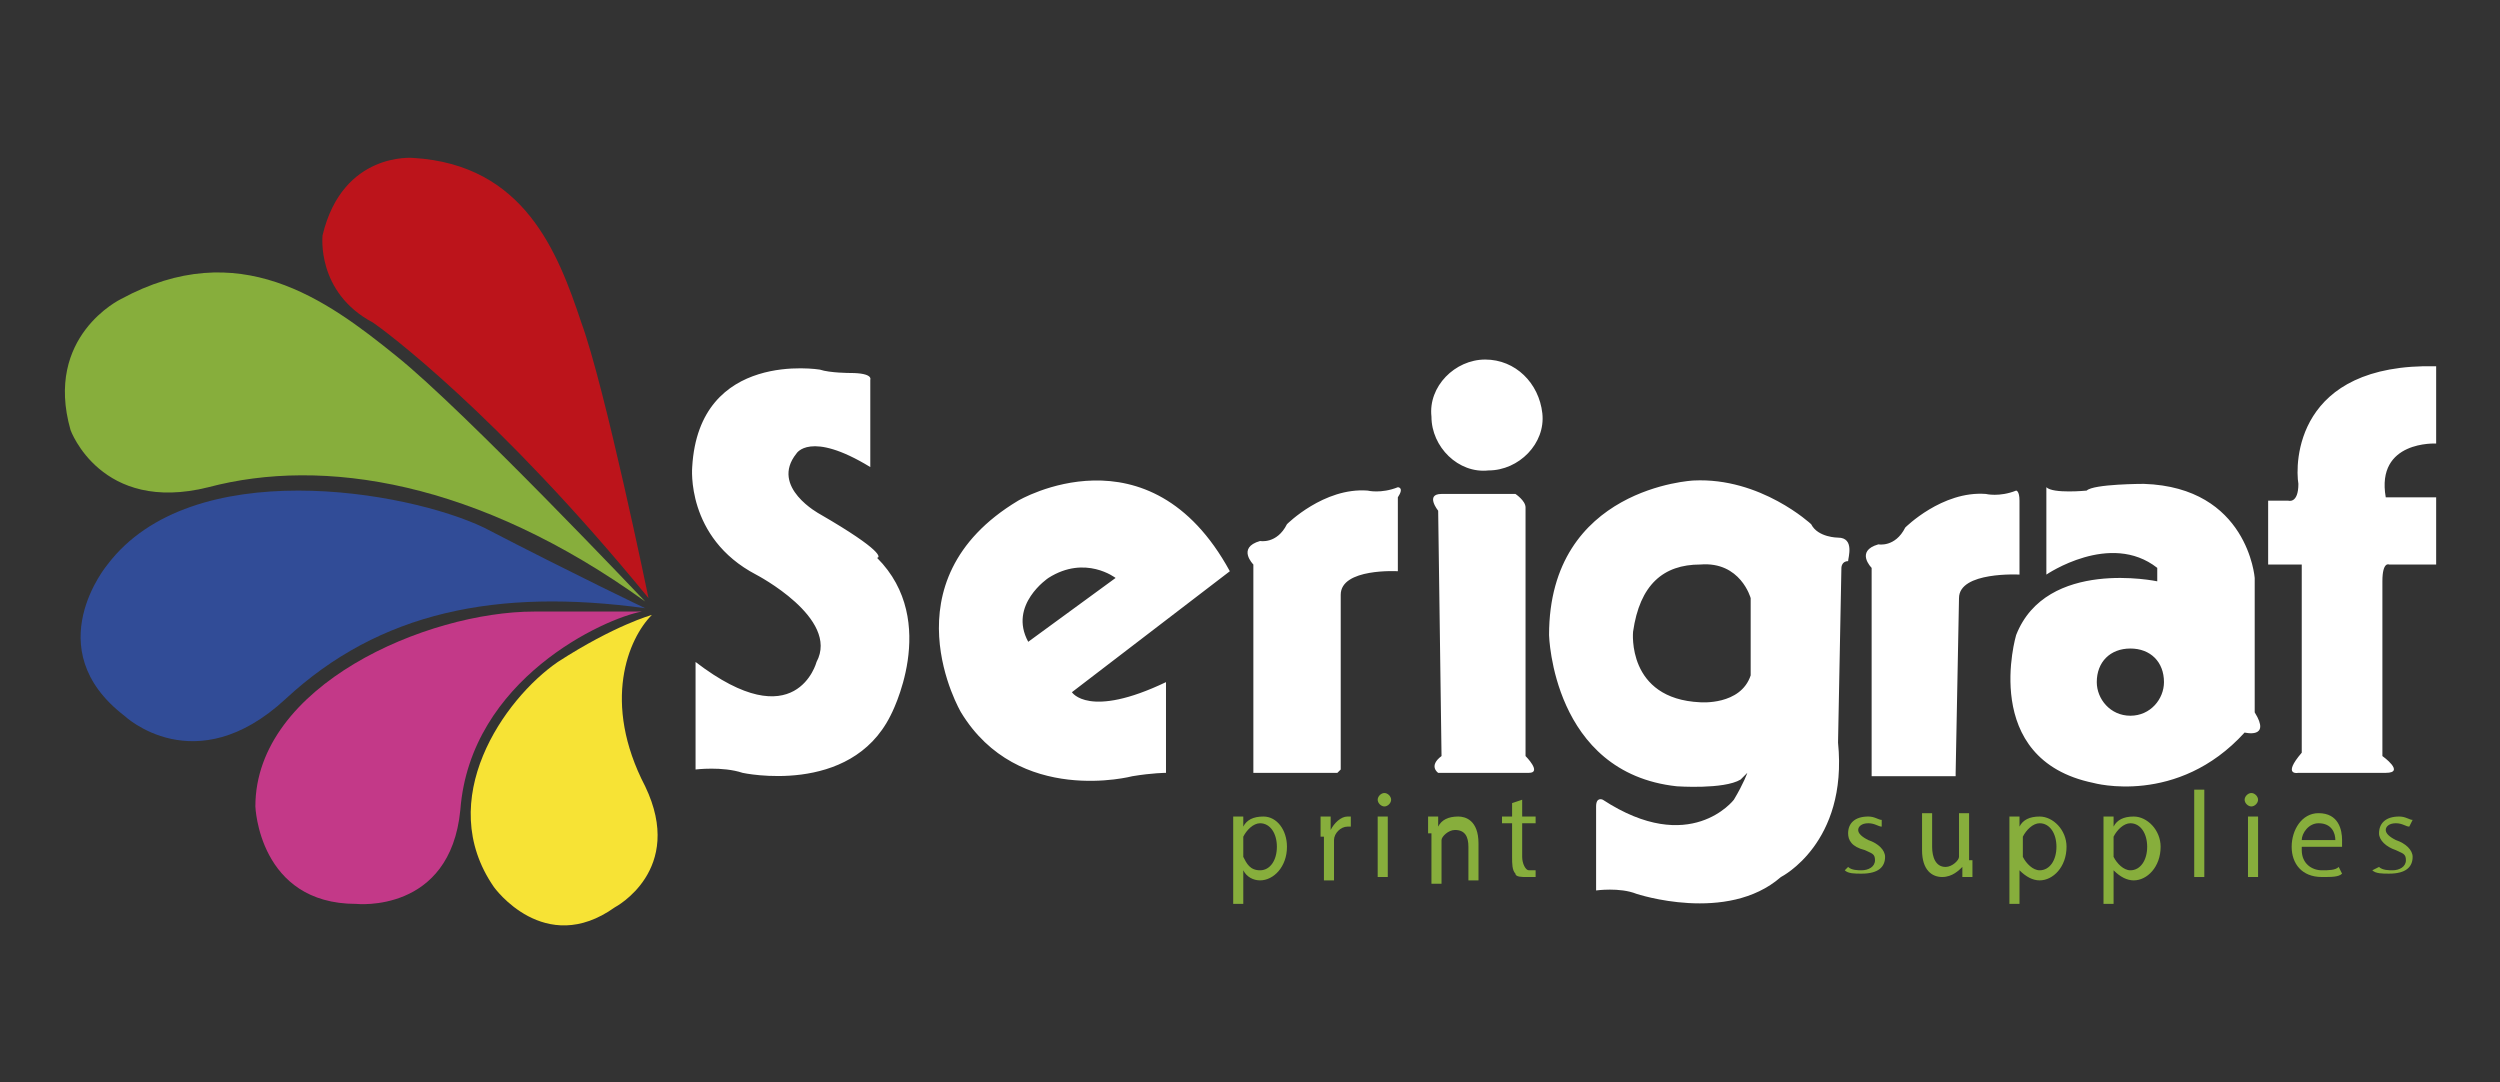 <?xml version="1.0" encoding="utf-8"?>
<!-- Generator: Adobe Illustrator 27.5.0, SVG Export Plug-In . SVG Version: 6.00 Build 0)  -->
<svg version="1.1" id="Layer_1" xmlns="http://www.w3.org/2000/svg" xmlns:xlink="http://www.w3.org/1999/xlink" x="0px" y="0px"
	 viewBox="0 0 74.4 32.2" style="enable-background:new 0 0 74.4 32.2;" xml:space="preserve">
<rect x="0" y="0" width="74.4" height="32.2" fill="#333333" stroke="none"/>
<style type="text/css">
	.st0{fill:#F7E335;}
	.st1{fill:#C33988;}
	.st2{fill:#87AE3C;}
	.st3{fill:#BC141B;}
	.st4{fill:#314C97;}
	.st5{fill:#FFFFFF;}
</style>
<g>
	<g>
		<g>
			<path class="st0" d="M19.4,18.3c0,0-1.1,0.3-2.8,1.4c-1.6,1.1-3.7,4.1-1.9,6.7c0,0,1.5,2.1,3.6,0.6c0,0,2.1-1.1,0.9-3.6
				C17.9,20.9,18.7,19,19.4,18.3"/>
			<path class="st1" d="M19.1,18.2c-0.7,0-0.9,0-3.2,0c-3.2,0-8.3,2.2-8.3,5.8c0,0,0.1,2.9,3,2.9c0,0,2.8,0.3,3.1-2.8
				C14,20.2,18,18.4,19.1,18.2"/>
			<path class="st2" d="M19.2,17.9c0,0-5.4-5.7-7.4-7.3C9.7,8.9,7.1,7,3.6,8.9c0,0-2.3,1.1-1.5,3.9c0,0,0.9,2.5,4.1,1.7
				C9.6,13.6,14.2,14.3,19.2,17.9"/>
			<path class="st3" d="M19.3,17.8c0,0-1.3-6.3-2-8.2c-0.7-2.1-1.7-4.7-5-4.9c0,0-2.1-0.2-2.7,2.3c0,0-0.2,1.7,1.5,2.6
				C11.4,9.8,14.8,12.3,19.3,17.8"/>
			<path class="st4" d="M19.2,18.1c0,0-2.1-1-4.8-2.4c-2.3-1.1-8.7-2.2-11.2,1.1c0,0-2.1,2.5,0.5,4.5c0,0,2.1,2,4.8-0.5
				C11.3,18.2,14.8,17.5,19.2,18.1"/>
			<path class="st2" d="M55,25.8c0.1,0.1,0.3,0.1,0.4,0.1c0.2,0,0.4-0.1,0.4-0.3c0-0.2-0.1-0.2-0.3-0.3C55.1,25.2,55,25,55,24.8
				c0-0.3,0.2-0.5,0.6-0.5c0.2,0,0.3,0.1,0.4,0.1L56,24.6c-0.1,0-0.2-0.1-0.4-0.1c-0.2,0-0.3,0.1-0.3,0.2c0,0.1,0.1,0.2,0.3,0.3
				c0.3,0.1,0.5,0.3,0.5,0.5c0,0.3-0.2,0.5-0.7,0.5c-0.2,0-0.4,0-0.5-0.1L55,25.8z"/>
			<path class="st2" d="M58.7,25.6c0,0.2,0,0.3,0,0.5h-0.3l0-0.3h0c-0.1,0.1-0.3,0.3-0.6,0.3c-0.3,0-0.6-0.2-0.6-0.8v-1.1h0.3v1
				c0,0.3,0.1,0.6,0.4,0.6c0.2,0,0.4-0.2,0.4-0.3c0,0,0-0.1,0-0.2v-1.1h0.3V25.6z"/>
			<path class="st2" d="M59.8,24.9c0-0.2,0-0.4,0-0.6h0.3l0,0.3h0c0.1-0.2,0.3-0.3,0.6-0.3c0.4,0,0.8,0.4,0.8,0.9c0,0.6-0.4,1-0.8,1
				c-0.2,0-0.4-0.1-0.6-0.3h0v1h-0.3V24.9z M60.2,25.4c0,0,0,0.1,0,0.1c0.1,0.2,0.3,0.4,0.5,0.4c0.3,0,0.5-0.3,0.5-0.7
				c0-0.4-0.2-0.7-0.5-0.7c-0.2,0-0.4,0.2-0.5,0.4c0,0,0,0.1,0,0.1V25.4z"/>
			<path class="st2" d="M62.6,24.9c0-0.2,0-0.4,0-0.6h0.3l0,0.3h0c0.1-0.2,0.3-0.3,0.6-0.3c0.4,0,0.8,0.4,0.8,0.9c0,0.6-0.4,1-0.8,1
				c-0.2,0-0.4-0.1-0.6-0.3h0v1h-0.3V24.9z M62.9,25.4c0,0,0,0.1,0,0.1c0.1,0.2,0.3,0.4,0.5,0.4c0.3,0,0.5-0.3,0.5-0.7
				c0-0.4-0.2-0.7-0.5-0.7c-0.2,0-0.4,0.2-0.5,0.4c0,0,0,0.1,0,0.1V25.4z"/>
			<rect x="65.3" y="23.5" class="st2" width="0.3" height="2.6"/>
			<path class="st2" d="M67.2,23.8c0,0.1-0.1,0.2-0.2,0.2c-0.1,0-0.2-0.1-0.2-0.2c0-0.1,0.1-0.2,0.2-0.2
				C67.1,23.6,67.2,23.7,67.2,23.8 M66.9,24.3h0.3v1.8h-0.3V24.3z"/>
			<path class="st2" d="M68.5,25.3c0,0.4,0.3,0.6,0.6,0.6c0.2,0,0.4,0,0.5-0.1l0.1,0.2c-0.1,0.1-0.3,0.1-0.6,0.1
				c-0.6,0-0.9-0.4-0.9-0.9c0-0.5,0.3-1,0.8-1c0.6,0,0.7,0.5,0.7,0.8c0,0.1,0,0.1,0,0.2H68.5z M69.5,25c0-0.2-0.1-0.5-0.5-0.5
				c-0.3,0-0.5,0.3-0.5,0.5H69.5z"/>
			<path class="st2" d="M70.8,25.8c0.1,0.1,0.3,0.1,0.4,0.1c0.2,0,0.4-0.1,0.4-0.3c0-0.2-0.1-0.2-0.3-0.3c-0.3-0.1-0.5-0.3-0.5-0.5
				c0-0.3,0.2-0.5,0.6-0.5c0.2,0,0.3,0.1,0.4,0.1l-0.1,0.2c-0.1,0-0.2-0.1-0.4-0.1c-0.2,0-0.3,0.1-0.3,0.2c0,0.1,0.1,0.2,0.3,0.3
				c0.3,0.1,0.5,0.3,0.5,0.5c0,0.3-0.2,0.5-0.7,0.5c-0.2,0-0.4,0-0.5-0.1L70.8,25.8z"/>
			<path class="st2" d="M36.7,24.9c0-0.2,0-0.4,0-0.6H37l0,0.3h0c0.1-0.2,0.3-0.3,0.6-0.3c0.4,0,0.7,0.4,0.7,0.9c0,0.6-0.4,1-0.8,1
				c-0.2,0-0.4-0.1-0.5-0.3h0v1h-0.3V24.9z M37,25.4c0,0,0,0.1,0,0.1c0.1,0.2,0.2,0.4,0.5,0.4c0.3,0,0.5-0.3,0.5-0.7
				c0-0.4-0.2-0.7-0.5-0.7c-0.2,0-0.4,0.2-0.5,0.4c0,0,0,0.1,0,0.1V25.4z"/>
			<path class="st2" d="M39.3,24.9c0-0.2,0-0.4,0-0.6h0.3l0,0.4h0c0.1-0.2,0.3-0.4,0.5-0.4c0,0,0.1,0,0.1,0v0.3c0,0-0.1,0-0.1,0
				c-0.2,0-0.4,0.2-0.4,0.4c0,0,0,0.1,0,0.2v1h-0.3V24.9z"/>
			<path class="st2" d="M41.4,23.8c0,0.1-0.1,0.2-0.2,0.2c-0.1,0-0.2-0.1-0.2-0.2c0-0.1,0.1-0.2,0.2-0.2
				C41.3,23.6,41.4,23.7,41.4,23.8 M41,24.3h0.3v1.8H41V24.3z"/>
			<path class="st2" d="M42.5,24.8c0-0.2,0-0.3,0-0.5h0.3l0,0.3h0c0.1-0.2,0.3-0.3,0.6-0.3c0.2,0,0.6,0.1,0.6,0.8v1.1h-0.3v-1
				c0-0.3-0.1-0.5-0.4-0.5c-0.2,0-0.4,0.2-0.4,0.3c0,0,0,0.1,0,0.2v1.1h-0.3V24.8z"/>
			<path class="st2" d="M45.3,23.8v0.5h0.4v0.2h-0.4v1c0,0.2,0.1,0.4,0.2,0.4c0.1,0,0.1,0,0.2,0l0,0.2c-0.1,0-0.2,0-0.3,0
				c-0.1,0-0.3,0-0.3-0.1c-0.1-0.1-0.1-0.3-0.1-0.5v-1h-0.3v-0.2H45v-0.4L45.3,23.8z"/>
			<path class="st5" d="M24.4,15.3c0,0-1.5-0.8-0.7-1.8c0,0,0.4-0.7,2.2,0.4l0-2.6c0,0,0.1-0.2-0.6-0.2c0,0-0.6,0-0.9-0.1
				c0,0-3.6-0.6-3.8,2.9c0,0-0.2,2.1,1.9,3.2c0,0,2.5,1.3,1.8,2.6c0,0-0.6,2.3-3.6,0l0,3.2c0,0,0.8-0.1,1.4,0.1c0,0,3.2,0.7,4.4-1.7
				c0,0,1.5-2.8-0.4-4.7C26.2,16.6,26.3,16.4,24.4,15.3 M41.6,14.5c-0.5,0.2-0.9,0.1-0.9,0.1c-1.3-0.1-2.4,1-2.4,1
				c-0.3,0.6-0.8,0.5-0.8,0.5c-0.7,0.2-0.2,0.7-0.2,0.7l0,6.2l2.5,0l0.1-0.1l0-5.2c0-0.8,1.7-0.7,1.7-0.7l0-2.2
				C41.8,14.5,41.6,14.5,41.6,14.5 M60.1,14.9c0-0.3-0.1-0.3-0.1-0.3c-0.5,0.2-0.9,0.1-0.9,0.1c-1.3-0.1-2.4,1-2.4,1
				c-0.3,0.6-0.8,0.5-0.8,0.5c-0.7,0.2-0.2,0.7-0.2,0.7l0,6.2l2.5,0V23l0.1-5.2c0-0.8,1.8-0.7,1.8-0.7L60.1,14.9z M45.4,15.1
				c0-0.2-0.3-0.4-0.3-0.4l-2.2,0c-0.5,0-0.1,0.5-0.1,0.5l0.1,7.3c-0.4,0.3-0.1,0.5-0.1,0.5l2.7,0c0.4,0-0.1-0.5-0.1-0.5L45.4,15.1z
				 M44.2,10.7c-0.9,0-1.7,0.8-1.6,1.7c0,0.9,0.8,1.7,1.7,1.6c0.9,0,1.7-0.8,1.6-1.7C45.8,11.4,45.1,10.7,44.2,10.7 M72.5,13.2
				l0-2.3c-4.2-0.1-4.2,2.9-4.1,3.5c0,0.6-0.3,0.5-0.3,0.5l-0.6,0l0,1.9c0.6,0,1,0,1,0l0,5l0,0.6c-0.6,0.7-0.1,0.6-0.1,0.6l2.6,0
				c0.6,0-0.1-0.5-0.1-0.5l0-5.2c0-0.6,0.2-0.5,0.2-0.5l1.4,0l0-2l-1.5,0C70.7,13.1,72.5,13.2,72.5,13.2 M30.3,14.9
				c-4,2.4-1.7,6.3-1.7,6.3c1.7,2.8,5.1,1.9,5.1,1.9c0.6-0.1,1-0.1,1-0.1l0-2.7c-2.3,1.1-2.8,0.3-2.8,0.3l4.7-3.6
				C34.2,12.6,30.3,14.9,30.3,14.9 M30.6,19.1c-0.6-1.1,0.6-1.9,0.6-1.9c1.1-0.7,2,0,2,0L30.6,19.1z M54.7,16c0,0-0.6,0-0.8-0.4
				c0,0-1.5-1.4-3.5-1.3c0,0-4.3,0.2-4.3,4.6c0,0,0.1,4.1,3.8,4.5c0,0,1.4,0.1,1.9-0.2l0.2-0.2c0,0-0.1,0.3-0.4,0.8
				c0,0-1.3,1.7-3.9,0c0,0-0.2-0.1-0.2,0.2l0,2.5c0,0,0.7-0.1,1.2,0.1c0,0,2.7,0.9,4.3-0.5c0,0,2-1,1.7-4l0.1-5.2c0,0,0-0.2,0.2-0.2
				C55,16.6,55.2,16,54.7,16 M50.6,20.9c-2.2-0.1-2-2.1-2-2.1c0.2-1.4,0.9-2,2-2c1.2-0.1,1.5,1,1.5,1l0,2.3
				C51.8,21,50.6,20.9,50.6,20.9 M67.1,17.2c0,0-0.2-2.7-3.3-2.8c0,0-1.5,0-1.7,0.2c0,0-1,0.1-1.2-0.1l0,2.6c0,0,1.9-1.3,3.3-0.2
				l0,0.4c0,0-3.3-0.7-4.2,1.6c0,0-1.1,3.7,2.3,4.4c0,0,2.5,0.7,4.5-1.5c0,0,0.8,0.2,0.3-0.6L67.1,17.2z M63.4,21.3
				c-0.6,0-1-0.5-1-1c0-0.6,0.4-1,1-1c0.6,0,1,0.4,1,1C64.4,20.8,64,21.3,63.4,21.3"/>
		</g>
	</g>
</g>
</svg>
